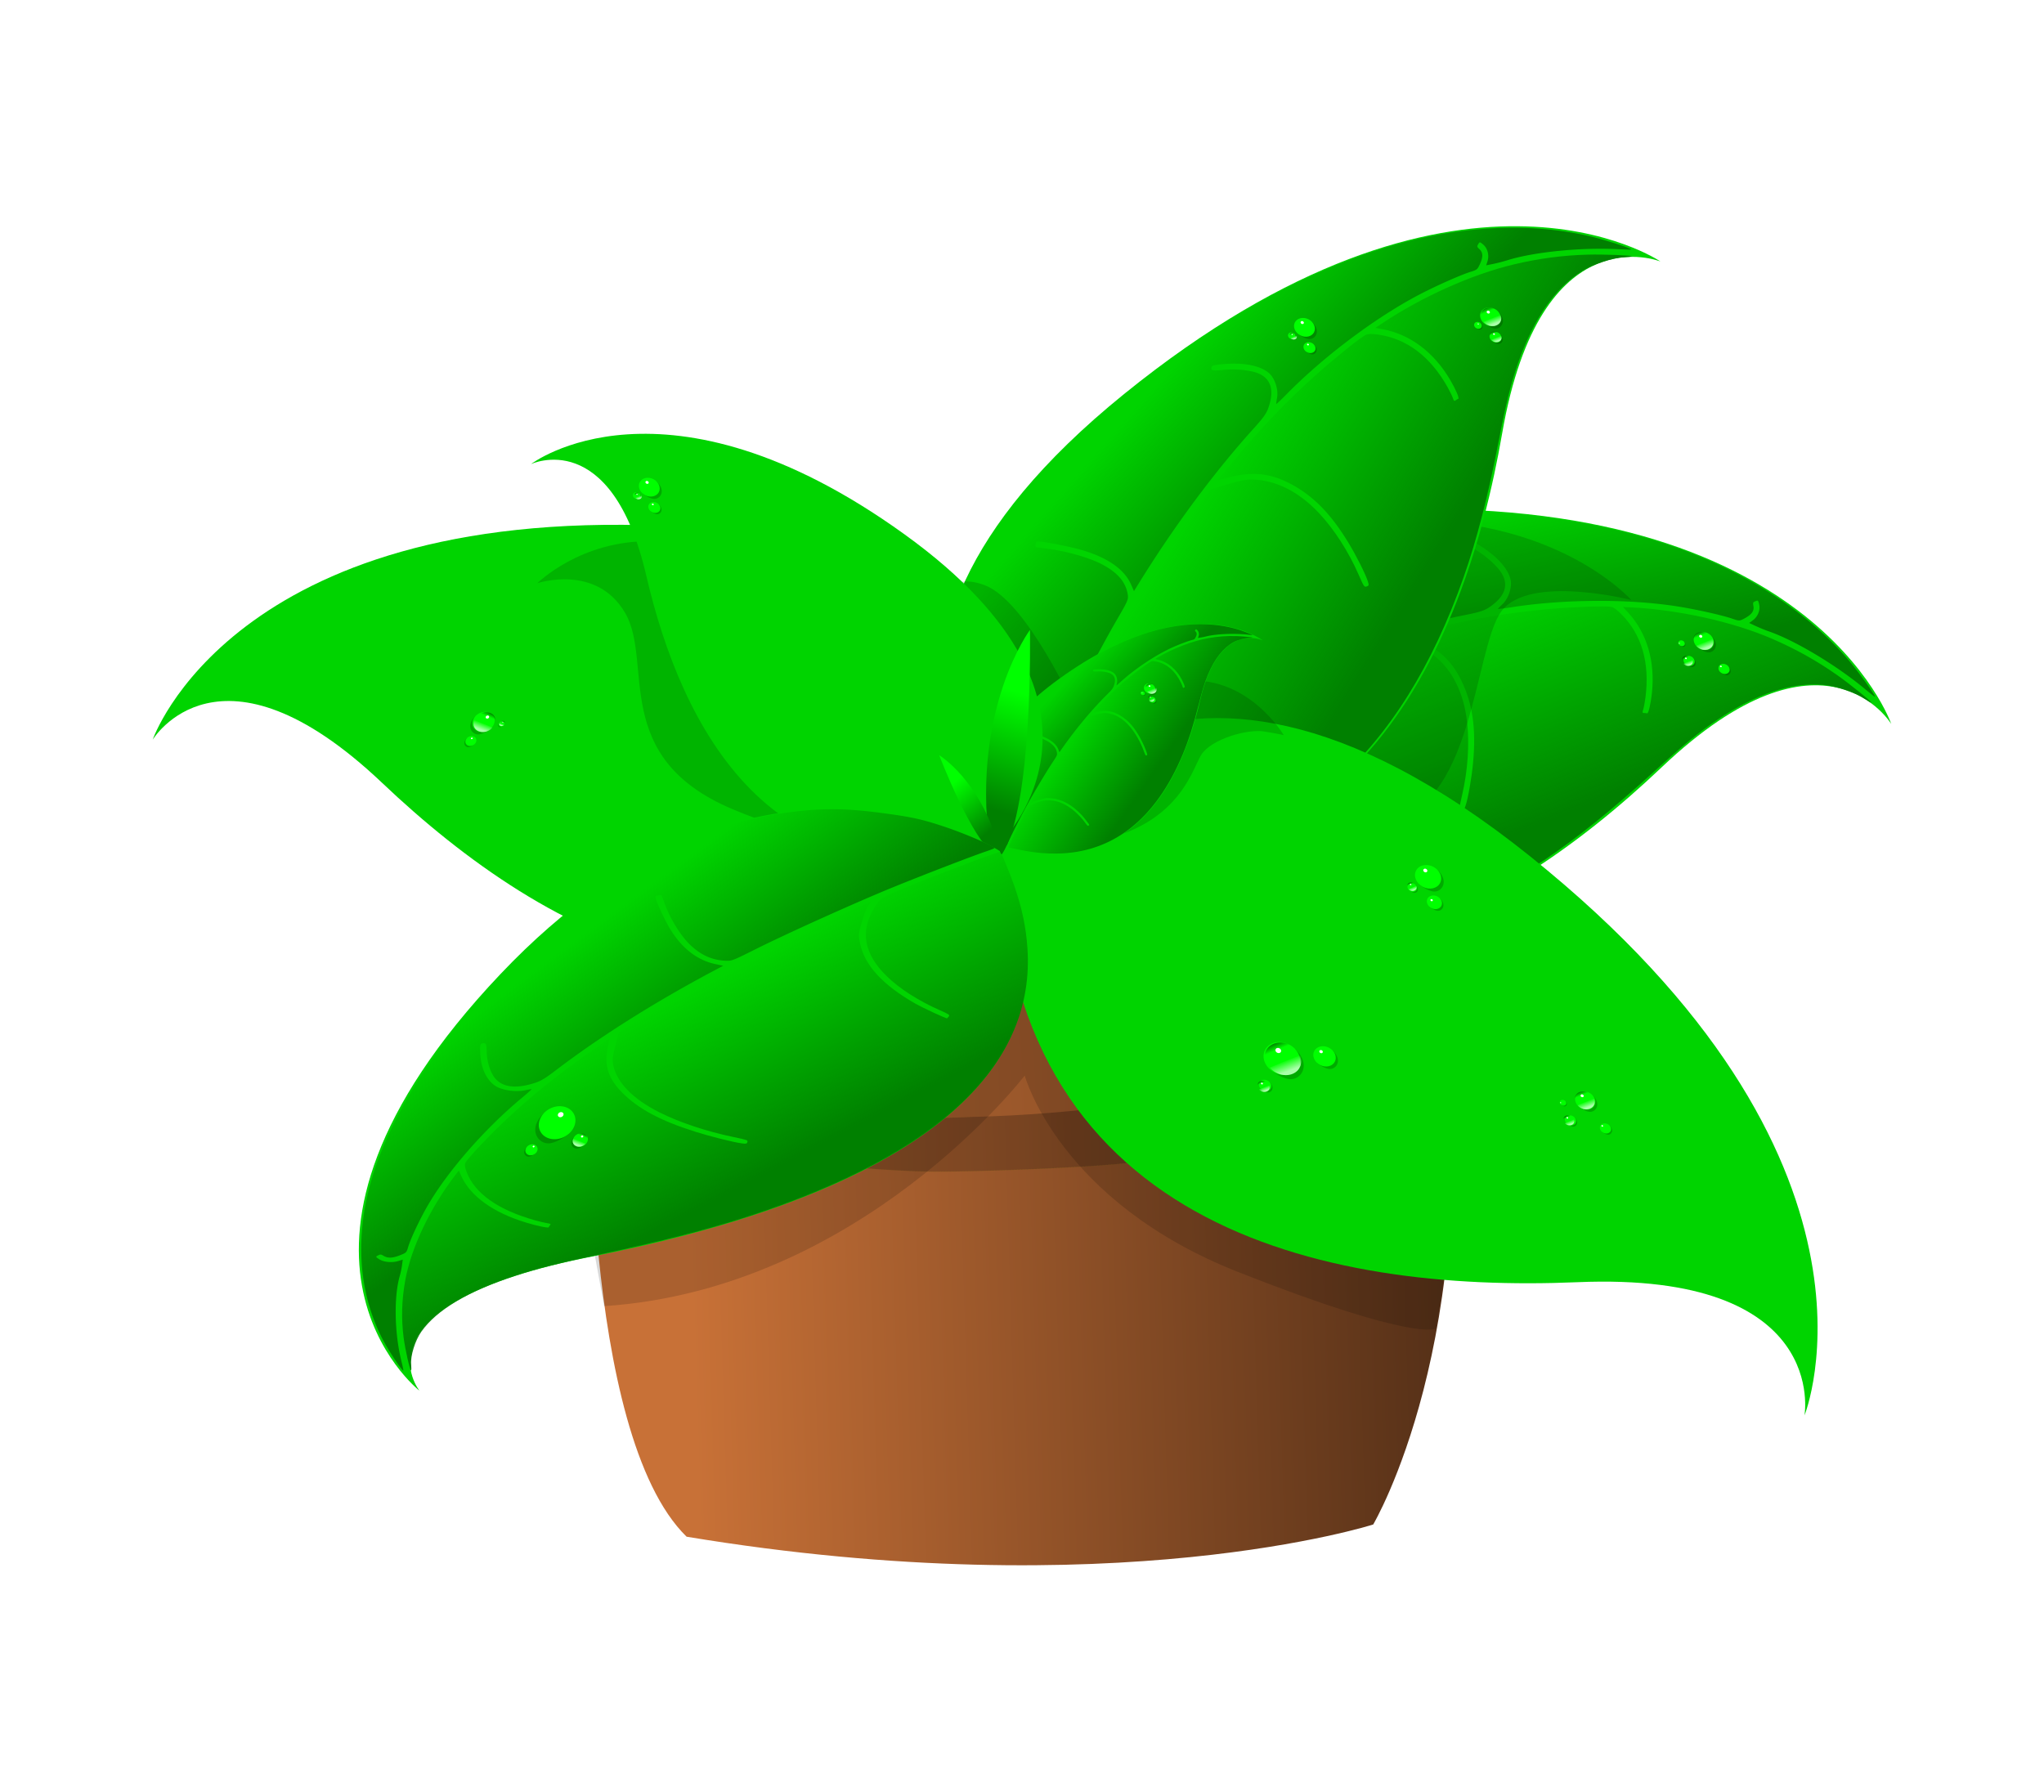 <svg xmlns="http://www.w3.org/2000/svg" xmlns:xlink="http://www.w3.org/1999/xlink" viewBox="0 0 390 342"><defs><linearGradient id="a" y2="595.86" xlink:href="#b" gradientUnits="userSpaceOnUse" x2="377.5" gradientTransform="translate(1 -2.5)" y1="594.86" x1="227"/><linearGradient id="c"><stop offset="0" stop-color="#c87137"/><stop offset="1" stop-color="#784421"/></linearGradient><linearGradient id="g"><stop offset="0" stop-color="#0f0"/><stop offset="1" stop-color="green"/></linearGradient><linearGradient id="e"><stop offset="0" stop-color="#afa"/><stop offset="1" stop-color="#afa" stop-opacity="0"/></linearGradient><linearGradient id="f"><stop offset="0" stop-color="#002b00"/><stop offset="1" stop-color="#002b00" stop-opacity="0"/></linearGradient><linearGradient id="d"><stop offset="0" stop-color="green"/><stop offset="1" stop-color="green" stop-opacity="0"/></linearGradient><linearGradient id="q" y2="383.79" xlink:href="#g" gradientUnits="userSpaceOnUse" x2="395.18" gradientTransform="matrix(-.496 .096 .096 .496 494.6 150.87)" y1="363.99" x1="406.32"/><linearGradient id="p" y2="383.79" xlink:href="#g" gradientUnits="userSpaceOnUse" x2="395.18" gradientTransform="rotate(-10.996 320.24 690.745)" y1="363.99" x1="406.32"/><linearGradient id="n" y2="393.32" xlink:href="#f" gradientUnits="userSpaceOnUse" x2="411.38" y1="392.52" x1="410.25"/><linearGradient id="b"><stop offset="0" stop-color="#c87137"/><stop offset="1" stop-color="#502d16"/></linearGradient><linearGradient id="j" y2="525.92" xlink:href="#c" gradientUnits="userSpaceOnUse" x2="373" y1="527.69" x1="186.68"/><linearGradient id="k" y2="474.86" xlink:href="#d" gradientUnits="userSpaceOnUse" x2="384.29" gradientTransform="rotate(-134.849 405.676 401.983)" y1="441.62" x1="364.03"/><linearGradient id="l" y2="463.78" xlink:href="#d" gradientUnits="userSpaceOnUse" x2="358.73" gradientTransform="rotate(-134.849 405.676 401.983)" y1="426.23" x1="326.15"/><linearGradient id="m" y2="394.22" xlink:href="#e" gradientUnits="userSpaceOnUse" x2="412.4" gradientTransform="translate(.044 .011)" y1="395" x1="413.44"/><clipPath id="h" clipPathUnits="userSpaceOnUse"><path d="M210.5 536.36s-4.5 72.5 15 93c81 16.5 131 2.5 131 2.5s22.372-34.775 17-97.5c-147.5-.5-163 2-163 2z" fill="url(#a)"/></clipPath><clipPath id="r" clipPathUnits="userSpaceOnUse"/><filter id="i" height="2.597" width="1.237" color-interpolation-filters="sRGB" y="-.799" x="-.118"><feGaussianBlur stdDeviation="8.055"/></filter><filter id="o" height="1.751" width="1.751" color-interpolation-filters="sRGB" y="-.375" x="-.375"><feGaussianBlur stdDeviation=".097"/></filter></defs><g transform="translate(0 -710.36)"><path d="M210.5 536.36s-4.5 72.5 15 93c81 16.5 131 2.5 131 2.5s22.372-34.775 17-97.5c-147.5-.5-163 2-163 2z" fill="url(#a)" transform="rotate(-2.113 10324.865 3378.471)"/><path d="M274.61 561.47c-6.654-.306-22.844-2.173-29.659-3.42-13.141-2.405-27.424-6.52-37.035-10.67l-4.248-1.833.138-2.985c.076-1.642.208-3.055.294-3.14.086-.087 2.598.648 5.583 1.631 14.86 4.896 33.688 8.376 53.177 9.828 12.343.92 35.908.312 48.5-1.25 16.945-2.102 33.94-5.74 48.174-10.31 3.533-1.134 6.544-1.943 6.69-1.797.146.147.38 3.85.52 8.228l.254 7.962-2.651.569c-15.442 3.312-35.6 5.94-53.987 7.041-7.568.453-27.318.534-35.75.146z" clip-path="url(#h)" opacity=".444" stroke-linejoin="round" stroke-dashoffset=".819" filter="url(#i)" stroke="olive" stroke-linecap="round" stroke-dasharray=".273,.273" stroke-width=".091" transform="rotate(-2.113 10324.865 3378.471)"/><path d="M206 510.86c105.5 43 168.5-6 168.5-6s6 23.5-.5 31.5c-93.5 32.5-165.5 2-165.5 2s-8.5-10.5-2.5-27.5z" fill="url(#j)" transform="rotate(-2.113 10324.865 3378.471)"/><path d="M194.357 865.144c43.485 48.663 91.645 21.108 122.693-8.369 31.045-29.475 43.807-8.265 43.807-8.265s-15.176-44.194-97.208-40.825-69.288 57.456-69.288 57.456z" fill="#00d400"/><path d="M549 405.47c9.613 10.773 16.243 22.672 19.283 34.606.825 3.239 1.884 9.561 1.548 9.244-.073-.07-.62-1.205-1.217-2.523-3.274-7.247-8.882-15.855-13.08-20.078a35.959 35.959 0 01-2.062-2.302l-.975-1.209.903-.15c1.323-.218 2.49-1.253 2.769-2.454.214-.926.194-.977-.407-1.009-.586-.03-.648.023-.842.734-.28 1.022-1.089 1.475-2.778 1.557-1.308.063-1.387.028-2.496-1.086-1.632-1.64-6.283-5.347-9.61-7.658-8.722-6.058-21.217-12.054-32.067-15.39-1.542-.473-2.762-.903-2.71-.954.051-.052.619-.256 1.26-.453 1.786-.55 3.612-2.452 3.956-4.118.511-2.477-.553-5.953-2.973-9.71-1.005-1.56-1.221-1.795-1.583-1.714-.738.164-.671.497.457 2.26 1.329 2.076 2.18 3.935 2.705 5.903 1.018 3.819-.854 6.12-5.475 6.73-1.178.155-2.353-.02-5.215-.775-11.962-3.155-26.23-5.492-40.294-6.6l-2.655-.208 1-1.248c2.187-2.73 2.776-6.985 1.737-12.535-.54-2.883-2.423-9.244-2.87-9.693-.177-.178-1.207.185-1.144.403.015.052.463 1.337.996 2.855 1.36 3.871 2.265 8.541 2.237 11.535-.034 3.747-1.06 6.243-3.22 7.83-.861.633-1.208.657-6.096.411-7.58-.38-23.793-.376-32.009.01-7.038.33-17.384 1.064-20.449 1.452-.861.11-1.617.154-1.68.1-.35-.305 2.215-6.223 4.277-9.87 2.539-4.49 3.81-6.122 8.034-10.325 5.016-4.989 8.598-7.45 14.473-9.944 18.898-8.023 44.04-4.813 75.502 9.639 22.201 10.198 40.384 22.856 52.77 36.737z" fill="url(#k)" transform="rotate(-25.989 1395.246 941.01) scale(.887)"/><path d="M555.37 428.35c3.658 4.252 6.625 8.51 9.263 13.297 1.56 2.831 4.214 8.491 3.982 8.49-.085 0-.528-.648-.985-1.44-1.18-2.046-4.401-5.19-6.74-6.58-5.896-3.502-13.785-4.564-23.7-3.19-4.681.648-9.073 1.69-17.119 4.063-11.423 3.367-20.882 5.535-29.36 6.728-40.206 5.66-69.507-5.702-86.293-33.461-3.1-5.127-5.458-10.023-7.711-16.017-1.036-2.755-3.106-8.963-3.157-9.467-.032-.325 12.547-1.361 20.916-1.723 5.41-.234 5.392-.238 8.217 1.691 5.735 3.915 8.573 9.673 8.457 17.158-.066 4.322-1.176 9.224-3.11 13.737-.78 1.82-.828 2.098-.404 2.324.264.141.518.26.563.264.184.017 2.205-5.034 2.7-6.745 2.277-7.894 2.055-14.487-.677-20.113-1.049-2.16-1.245-2.42-3.686-4.882-1.509-1.522-2.959-2.805-3.495-3.093-.505-.27-.917-.536-.917-.59 0-.233 13.919-.262 20.194-.042 14.293.5 25.15 1.498 36.726 3.376l3.434.557 2.597 2.705c2.107 2.194 2.743 2.997 3.368 4.253 2.26 4.537 2.319 10.143.171 16.183-1.584 4.458-4.445 9.427-7.815 13.576-1.778 2.188-1.846 2.315-1.459 2.705.352.353.497.318 1.075-.263 1.215-1.22 3.877-4.898 5.565-7.688 3.804-6.289 5.445-11.4 5.446-16.962.001-4.693-1.38-8.257-4.626-11.93l-1.906-2.156 4.444.964c9.478 2.056 17.503 4.409 25.622 7.512 5.116 1.957 11.319 4.708 12.382 5.494.429.317.821 1.052 1.292 2.419 2.01 5.847.915 12.1-3.22 18.37-.571.866-1.284 1.819-1.583 2.117-.423.42-.458.58-.155.717.215.096.474.258.575.36.213.214 1.544-1.403 2.821-3.43 3.666-5.817 4.732-12.14 3.01-17.848l-.477-1.576 1.327.73c9.1 5.004 18.424 12.406 24.448 19.407z" fill="url(#l)" transform="rotate(-25.989 1395.246 941.01) scale(.887)"/><path d="M260.69 810c34.648-3.182 50.558 14.849 50.558 14.849s-19.445-4.95-24.749 2.121c-5.303 7.071-5.303 38.891-22.627 39.952-17.324 1.061-28.284-4.596-28.284-4.596z" opacity=".15"/><path d="M195.633 868.144c-43.485 48.663-91.645 21.108-122.693-8.369-31.045-29.475-43.807-8.265-43.807-8.265s15.176-44.194 97.208-40.825 69.288 57.456 69.288 57.456z" fill="#00d400"/><path d="M549 405.47c9.613 10.773 16.243 22.672 19.283 34.606.825 3.239 1.884 9.561 1.548 9.244-.073-.07-.62-1.205-1.217-2.523-3.274-7.247-8.882-15.855-13.08-20.078a35.959 35.959 0 01-2.062-2.302l-.975-1.209.903-.15c1.323-.218 2.49-1.253 2.769-2.454.214-.926.194-.977-.407-1.009-.586-.03-.648.023-.842.734-.28 1.022-1.089 1.475-2.778 1.557-1.308.063-1.387.028-2.496-1.086-1.632-1.64-6.283-5.347-9.61-7.658-8.722-6.058-21.217-12.054-32.067-15.39-1.542-.473-2.762-.903-2.71-.954.051-.052.619-.256 1.26-.453 1.786-.55 3.612-2.452 3.956-4.118.511-2.477-.553-5.953-2.973-9.71-1.005-1.56-1.221-1.795-1.583-1.714-.738.164-.671.497.457 2.26 1.329 2.076 2.18 3.935 2.705 5.903 1.018 3.819-.854 6.12-5.475 6.73-1.178.155-2.353-.02-5.215-.775-11.962-3.155-26.23-5.492-40.294-6.6l-2.655-.208 1-1.248c2.187-2.73 2.776-6.985 1.737-12.535-.54-2.883-2.423-9.244-2.87-9.693-.177-.178-1.207.185-1.144.403.015.052.463 1.337.996 2.855 1.36 3.871 2.265 8.541 2.237 11.535-.034 3.747-1.06 6.243-3.22 7.83-.861.633-1.208.657-6.096.411-7.58-.38-23.793-.376-32.009.01-7.038.33-17.384 1.064-20.449 1.452-.861.11-1.617.154-1.68.1-.35-.305 2.215-6.223 4.277-9.87 2.539-4.49 3.81-6.122 8.034-10.325 5.016-4.989 8.598-7.45 14.473-9.944 18.898-8.023 44.04-4.813 75.502 9.639 22.201 10.198 40.384 22.856 52.77 36.737z" fill="url(#k)" transform="matrix(-.798 -.389 -.389 .798 661.25 709.56)"/><path d="M555.37 428.35c3.658 4.252 6.625 8.51 9.263 13.297 1.56 2.831 4.214 8.491 3.982 8.49-.085 0-.528-.648-.985-1.44-1.18-2.046-4.401-5.19-6.74-6.58-5.896-3.502-13.785-4.564-23.7-3.19-4.681.648-9.073 1.69-17.119 4.063-11.423 3.367-20.882 5.535-29.36 6.728-40.206 5.66-69.507-5.702-86.293-33.461-3.1-5.127-5.458-10.023-7.711-16.017-1.036-2.755-3.106-8.963-3.157-9.467-.032-.325 12.547-1.361 20.916-1.723 5.41-.234 5.392-.238 8.217 1.691 5.735 3.915 8.573 9.673 8.457 17.158-.066 4.322-1.176 9.224-3.11 13.737-.78 1.82-.828 2.098-.404 2.324.264.141.518.26.563.264.184.017 2.205-5.034 2.7-6.745 2.277-7.894 2.055-14.487-.677-20.113-1.049-2.16-1.245-2.42-3.686-4.882-1.509-1.522-2.959-2.805-3.495-3.093-.505-.27-.917-.536-.917-.59 0-.233 13.919-.262 20.194-.042 14.293.5 25.15 1.498 36.726 3.376l3.434.557 2.597 2.705c2.107 2.194 2.743 2.997 3.368 4.253 2.26 4.537 2.319 10.143.171 16.183-1.584 4.458-4.445 9.427-7.815 13.576-1.778 2.188-1.846 2.315-1.459 2.705.352.353.497.318 1.075-.263 1.215-1.22 3.877-4.898 5.565-7.688 3.804-6.289 5.445-11.4 5.446-16.962.001-4.693-1.38-8.257-4.626-11.93l-1.906-2.156 4.444.964c9.478 2.056 17.503 4.409 25.622 7.512 5.116 1.957 11.319 4.708 12.382 5.494.429.317.821 1.052 1.292 2.419 2.01 5.847.915 12.1-3.22 18.37-.571.866-1.284 1.819-1.583 2.117-.423.42-.458.58-.155.717.215.096.474.258.575.36.213.214 1.544-1.403 2.821-3.43 3.666-5.817 4.732-12.14 3.01-17.848l-.477-1.576 1.327.73c9.1 5.004 18.424 12.406 24.448 19.407z" fill="url(#l)" transform="matrix(-.798 -.389 -.389 .798 661.25 709.56)"/><path d="M124.27 813.64c-13.5-.236-21.75 8.011-21.75 8.011s11.25-3.77 16.75 5.656-3 27.568 20.5 37.464c23.5 9.897 37.25 6.127 37.25 6.127z" opacity=".15"/><path d="M193.19 873.016c63.938 13.075 86.12-37.784 93.428-79.968 7.306-42.18 30.207-32.785 30.207-32.785s-38.56-26.392-102.355 25.29-21.278 87.459-21.278 87.459z" fill="#00d400"/><path d="M549 405.47c9.613 10.773 16.243 22.672 19.283 34.606.825 3.239 1.884 9.561 1.548 9.244-.073-.07-.62-1.205-1.217-2.523-3.274-7.247-8.882-15.855-13.08-20.078a35.959 35.959 0 01-2.062-2.302l-.975-1.209.903-.15c1.323-.218 2.49-1.253 2.769-2.454.214-.926.194-.977-.407-1.009-.586-.03-.648.023-.842.734-.28 1.022-1.089 1.475-2.778 1.557-1.308.063-1.387.028-2.496-1.086-1.632-1.64-6.283-5.347-9.61-7.658-8.722-6.058-21.217-12.054-32.067-15.39-1.542-.473-2.762-.903-2.71-.954.051-.052.619-.256 1.26-.453 1.786-.55 3.612-2.452 3.956-4.118.511-2.477-.553-5.953-2.973-9.71-1.005-1.56-1.221-1.795-1.583-1.714-.738.164-.671.497.457 2.26 1.329 2.076 2.18 3.935 2.705 5.903 1.018 3.819-.854 6.12-5.475 6.73-1.178.155-2.353-.02-5.215-.775-11.962-3.155-26.23-5.492-40.294-6.6l-2.655-.208 1-1.248c2.187-2.73 2.776-6.985 1.737-12.535-.54-2.883-2.423-9.244-2.87-9.693-.177-.178-1.207.185-1.144.403.015.052.463 1.337.996 2.855 1.36 3.871 2.265 8.541 2.237 11.535-.034 3.747-1.06 6.243-3.22 7.83-.861.633-1.208.657-6.096.411-7.58-.38-23.793-.376-32.009.01-7.038.33-17.384 1.064-20.449 1.452-.861.11-1.617.154-1.68.1-.35-.305 2.215-6.223 4.277-9.87 2.539-4.49 3.81-6.122 8.034-10.325 5.016-4.989 8.598-7.45 14.473-9.944 18.898-8.023 44.04-4.813 75.502 9.639 22.201 10.198 40.384 22.856 52.77 36.737z" fill="url(#k)" transform="rotate(-62.649 703.617 737.842) scale(.887)"/><path d="M555.37 428.35c3.658 4.252 6.625 8.51 9.263 13.297 1.56 2.831 4.214 8.491 3.982 8.49-.085 0-.528-.648-.985-1.44-1.18-2.046-4.401-5.19-6.74-6.58-5.896-3.502-13.785-4.564-23.7-3.19-4.681.648-9.073 1.69-17.119 4.063-11.423 3.367-20.882 5.535-29.36 6.728-40.206 5.66-69.507-5.702-86.293-33.461-3.1-5.127-5.458-10.023-7.711-16.017-1.036-2.755-3.106-8.963-3.157-9.467-.032-.325 12.547-1.361 20.916-1.723 5.41-.234 5.392-.238 8.217 1.691 5.735 3.915 8.573 9.673 8.457 17.158-.066 4.322-1.176 9.224-3.11 13.737-.78 1.82-.828 2.098-.404 2.324.264.141.518.26.563.264.184.017 2.205-5.034 2.7-6.745 2.277-7.894 2.055-14.487-.677-20.113-1.049-2.16-1.245-2.42-3.686-4.882-1.509-1.522-2.959-2.805-3.495-3.093-.505-.27-.917-.536-.917-.59 0-.233 13.919-.262 20.194-.042 14.293.5 25.15 1.498 36.726 3.376l3.434.557 2.597 2.705c2.107 2.194 2.743 2.997 3.368 4.253 2.26 4.537 2.319 10.143.171 16.183-1.584 4.458-4.445 9.427-7.815 13.576-1.778 2.188-1.846 2.315-1.459 2.705.352.353.497.318 1.075-.263 1.215-1.22 3.877-4.898 5.565-7.688 3.804-6.289 5.445-11.4 5.446-16.962.001-4.693-1.38-8.257-4.626-11.93l-1.906-2.156 4.444.964c9.478 2.056 17.503 4.409 25.622 7.512 5.116 1.957 11.319 4.708 12.382 5.494.429.317.821 1.052 1.292 2.419 2.01 5.847.915 12.1-3.22 18.37-.571.866-1.284 1.819-1.583 2.117-.423.42-.458.58-.155.717.215.096.474.258.575.36.213.214 1.544-1.403 2.821-3.43 3.666-5.817 4.732-12.14 3.01-17.848l-.477-1.576 1.327.73c9.1 5.004 18.424 12.406 24.448 19.407z" fill="url(#l)" transform="rotate(-62.649 703.617 737.842) scale(.887)"/><path d="M115.27 959.6c49-3.25 80.25-44 80.25-44s6.5 24 40.75 37.5 37.75 10.75 37.75 10.75l1.5-9.75-79.75-53.5-82.516 47.987z" opacity=".15"/><path d="M190.58 871.26c.886 73.536 62.194 85.806 110.395 83.77 48.195-2.039 43.323 25.427 43.323 25.427s19.846-48.773-52.316-106.67-101.397-2.525-101.397-2.525z" fill="#00d400"/><path d="M549 405.47c9.613 10.773 16.243 22.672 19.283 34.606.825 3.239 1.884 9.561 1.548 9.244-.073-.07-.62-1.205-1.217-2.523-3.274-7.247-8.882-15.855-13.08-20.078a35.959 35.959 0 01-2.062-2.302l-.975-1.209.903-.15c1.323-.218 2.49-1.253 2.769-2.454.214-.926.194-.977-.407-1.009-.586-.03-.648.023-.842.734-.28 1.022-1.089 1.475-2.778 1.557-1.308.063-1.387.028-2.496-1.086-1.632-1.64-6.283-5.347-9.61-7.658-8.722-6.058-21.217-12.054-32.067-15.39-1.542-.473-2.762-.903-2.71-.954.051-.052.619-.256 1.26-.453 1.786-.55 3.612-2.452 3.956-4.118.511-2.477-.553-5.953-2.973-9.71-1.005-1.56-1.221-1.795-1.583-1.714-.738.164-.671.497.457 2.26 1.329 2.076 2.18 3.935 2.705 5.903 1.018 3.819-.854 6.12-5.475 6.73-1.178.155-2.353-.02-5.215-.775-11.962-3.155-26.23-5.492-40.294-6.6l-2.655-.208 1-1.248c2.187-2.73 2.776-6.985 1.737-12.535-.54-2.883-2.423-9.244-2.87-9.693-.177-.178-1.207.185-1.144.403.015.052.463 1.337.996 2.855 1.36 3.871 2.265 8.541 2.237 11.535-.034 3.747-1.06 6.243-3.22 7.83-.861.633-1.208.657-6.096.411-7.58-.38-23.793-.376-32.009.01-7.038.33-17.384 1.064-20.449 1.452-.861.11-1.617.154-1.68.1-.35-.305 2.215-6.223 4.277-9.87 2.539-4.49 3.81-6.122 8.034-10.325 5.016-4.989 8.598-7.45 14.473-9.944 18.898-8.023 44.04-4.813 75.502 9.639 22.201 10.198 40.384 22.856 52.77 36.737z" fill="url(#k)" transform="rotate(15.104 -1521.035 -133.713)"/><path d="M555.37 428.35c3.658 4.252 6.625 8.51 9.263 13.297 1.56 2.831 4.214 8.491 3.982 8.49-.085 0-.528-.648-.985-1.44-1.18-2.046-4.401-5.19-6.74-6.58-5.896-3.502-13.785-4.564-23.7-3.19-4.681.648-9.073 1.69-17.119 4.063-11.423 3.367-20.882 5.535-29.36 6.728-40.206 5.66-69.507-5.702-86.293-33.461-3.1-5.127-5.458-10.023-7.711-16.017-1.036-2.755-3.106-8.963-3.157-9.467-.032-.325 12.547-1.361 20.916-1.723 5.41-.234 5.392-.238 8.217 1.691 5.735 3.915 8.573 9.673 8.457 17.158-.066 4.322-1.176 9.224-3.11 13.737-.78 1.82-.828 2.098-.404 2.324.264.141.518.26.563.264.184.017 2.205-5.034 2.7-6.745 2.277-7.894 2.055-14.487-.677-20.113-1.049-2.16-1.245-2.42-3.686-4.882-1.509-1.522-2.959-2.805-3.495-3.093-.505-.27-.917-.536-.917-.59 0-.233 13.919-.262 20.194-.042 14.293.5 25.15 1.498 36.726 3.376l3.434.557 2.597 2.705c2.107 2.194 2.743 2.997 3.368 4.253 2.26 4.537 2.319 10.143.171 16.183-1.584 4.458-4.445 9.427-7.815 13.576-1.778 2.188-1.846 2.315-1.459 2.705.352.353.497.318 1.075-.263 1.215-1.22 3.877-4.898 5.565-7.688 3.804-6.289 5.445-11.4 5.446-16.962.001-4.693-1.38-8.257-4.626-11.93l-1.906-2.156 4.444.964c9.478 2.056 17.503 4.409 25.622 7.512 5.116 1.957 11.319 4.708 12.382 5.494.429.317.821 1.052 1.292 2.419 2.01 5.847.915 12.1-3.22 18.37-.571.866-1.284 1.819-1.583 2.117-.423.42-.458.58-.155.717.215.096.474.258.575.36.213.214 1.544-1.403 2.821-3.43 3.666-5.817 4.732-12.14 3.01-17.848l-.477-1.576 1.327.73c9.1 5.004 18.424 12.406 24.448 19.407z" fill="url(#l)" transform="rotate(15.104 -1521.035 -133.713)"/><path d="M201.82 871.69c22.627-.884 25.456-14.319 27.4-17.324 1.944-3.005 8.839-4.95 12.021-4.42 3.182.53 3.712.708 3.712.708s-7.07-12.021-19.799-10.253c-12.728 1.768-19.799 5.657-19.799 5.657s-9.369-21.036-17.5-24.042c-8.132-3.006-8.132 4.596-8.132 4.596z" opacity=".15"/><path d="M192.36 872.07c23.61 6.235 32.97-12.295 36.591-27.9 3.62-15.603 11.977-11.609 11.977-11.609s-13.848-10.674-38.77 7.285-9.797 32.223-9.797 32.223z" fill="#00d400"/><path d="M549 405.47c9.613 10.773 16.243 22.672 19.283 34.606.825 3.239 1.884 9.561 1.548 9.244-.073-.07-.62-1.205-1.217-2.523-3.274-7.247-8.882-15.855-13.08-20.078a35.959 35.959 0 01-2.062-2.302l-.975-1.209.903-.15c1.323-.218 2.49-1.253 2.769-2.454.214-.926.194-.977-.407-1.009-.586-.03-.648.023-.842.734-.28 1.022-1.089 1.475-2.778 1.557-1.308.063-1.387.028-2.496-1.086-1.632-1.64-6.283-5.347-9.61-7.658-8.722-6.058-21.217-12.054-32.067-15.39-1.542-.473-2.762-.903-2.71-.954.051-.052.619-.256 1.26-.453 1.786-.55 3.612-2.452 3.956-4.118.511-2.477-.553-5.953-2.973-9.71-1.005-1.56-1.221-1.795-1.583-1.714-.738.164-.671.497.457 2.26 1.329 2.076 2.18 3.935 2.705 5.903 1.018 3.819-.854 6.12-5.475 6.73-1.178.155-2.353-.02-5.215-.775-11.962-3.155-26.23-5.492-40.294-6.6l-2.655-.208 1-1.248c2.187-2.73 2.776-6.985 1.737-12.535-.54-2.883-2.423-9.244-2.87-9.693-.177-.178-1.207.185-1.144.403.015.052.463 1.337.996 2.855 1.36 3.871 2.265 8.541 2.237 11.535-.034 3.747-1.06 6.243-3.22 7.83-.861.633-1.208.657-6.096.411-7.58-.38-23.793-.376-32.009.01-7.038.33-17.384 1.064-20.449 1.452-.861.11-1.617.154-1.68.1-.35-.305 2.215-6.223 4.277-9.87 2.539-4.49 3.81-6.122 8.034-10.325 5.016-4.989 8.598-7.45 14.473-9.944 18.898-8.023 44.04-4.813 75.502 9.639 22.201 10.198 40.384 22.856 52.77 36.737z" fill="url(#k)" transform="rotate(-59.412 812.088 446.743) scale(.332)"/><path d="M555.37 428.35c3.658 4.252 6.625 8.51 9.263 13.297 1.56 2.831 4.214 8.491 3.982 8.49-.085 0-.528-.648-.985-1.44-1.18-2.046-4.401-5.19-6.74-6.58-5.896-3.502-13.785-4.564-23.7-3.19-4.681.648-9.073 1.69-17.119 4.063-11.423 3.367-20.882 5.535-29.36 6.728-40.206 5.66-69.507-5.702-86.293-33.461-3.1-5.127-5.458-10.023-7.711-16.017-1.036-2.755-3.106-8.963-3.157-9.467-.032-.325 12.547-1.361 20.916-1.723 5.41-.234 5.392-.238 8.217 1.691 5.735 3.915 8.573 9.673 8.457 17.158-.066 4.322-1.176 9.224-3.11 13.737-.78 1.82-.828 2.098-.404 2.324.264.141.518.26.563.264.184.017 2.205-5.034 2.7-6.745 2.277-7.894 2.055-14.487-.677-20.113-1.049-2.16-1.245-2.42-3.686-4.882-1.509-1.522-2.959-2.805-3.495-3.093-.505-.27-.917-.536-.917-.59 0-.233 13.919-.262 20.194-.042 14.293.5 25.15 1.498 36.726 3.376l3.434.557 2.597 2.705c2.107 2.194 2.743 2.997 3.368 4.253 2.26 4.537 2.319 10.143.171 16.183-1.584 4.458-4.445 9.427-7.815 13.576-1.778 2.188-1.846 2.315-1.459 2.705.352.353.497.318 1.075-.263 1.215-1.22 3.877-4.898 5.565-7.688 3.804-6.289 5.445-11.4 5.446-16.962.001-4.693-1.38-8.257-4.626-11.93l-1.906-2.156 4.444.964c9.478 2.056 17.503 4.409 25.622 7.512 5.116 1.957 11.319 4.708 12.382 5.494.429.317.821 1.052 1.292 2.419 2.01 5.847.915 12.1-3.22 18.37-.571.866-1.284 1.819-1.583 2.117-.423.42-.458.58-.155.717.215.096.474.258.575.36.213.214 1.544-1.403 2.821-3.43 3.666-5.817 4.732-12.14 3.01-17.848l-.477-1.576 1.327.73c9.1 5.004 18.424 12.406 24.448 19.407z" fill="url(#l)" transform="rotate(-59.412 812.088 446.743) scale(.332)"/><path d="M303.852 919.353c1.78 1.627.634 3.347-.656 3.16-.96-.141-1.97-1.003-1.97-1.003z" opacity=".197"/><path d="M304.232 921.26c-.42.819-1.555 1.075-2.533.572s-1.431-1.574-1.01-2.393 1.554-1.075 2.533-.572c.978.503 1.43 1.574 1.01 2.393z" fill="#0f0"/><path d="M412.03 395.98a1.864 1.864 0 01-.355-.094c-.123-.045-.186-.074-.186-.087 0-.026.575-.856 1.073-1.55a187.24 187.24 0 011.133-1.55.366.366 0 01.077.072c.253.276.426.642.486 1.027.017.115.017.432 0 .547a1.95 1.95 0 01-1.437 1.6c-.24.06-.564.075-.791.035z" fill="url(#m)" transform="matrix(.889 .457 -.382 .744 86.375 438.737)"/><path d="M412.31 392.09c-1.1 0-2 .9-2 2a2 2 0 001.094 1.781c-.306-.35-.5-.81-.5-1.312 0-1.1.9-2 2-2 .324 0 .636.081.906.218a1.991 1.991 0 00-1.5-.687z" fill="url(#n)" transform="matrix(.889 .457 -.382 .744 86.375 438.737)"/><path d="M411.76 393.38a.31.31 0 11-.619 0 .31.31 0 01.619 0z" filter="url(#o)" fill="#fff" transform="matrix(.889 .457 -.382 .744 86.375 438.737)"/><g><path d="M307.097 925.135c.986.901.351 1.853-.363 1.75-.532-.079-1.091-.556-1.091-.556z" opacity=".197"/><path d="M307.308 926.19c-.233.454-.861.596-1.403.317s-.792-.871-.56-1.324.861-.595 1.403-.317c.542.278.793.872.56 1.325z" fill="#0f0"/><path d="M412.03 395.98a1.864 1.864 0 01-.355-.094c-.123-.045-.186-.074-.186-.087 0-.026.575-.856 1.073-1.55a187.24 187.24 0 011.133-1.55.366.366 0 01.077.072c.253.276.426.642.486 1.027.017.115.017.432 0 .547a1.95 1.95 0 01-1.437 1.6c-.24.06-.564.075-.791.035z" fill="url(#m)" transform="matrix(.492 .253 -.212 .412 186.685 659.03)"/><path d="M412.31 392.09c-1.1 0-2 .9-2 2a2 2 0 001.094 1.781c-.306-.35-.5-.81-.5-1.312 0-1.1.9-2 2-2 .324 0 .636.081.906.218a1.991 1.991 0 00-1.5-.687z" fill="url(#n)" transform="matrix(.492 .253 -.212 .412 186.685 659.03)"/><path d="M411.76 393.38a.31.31 0 11-.619 0 .31.31 0 01.619 0z" filter="url(#o)" fill="#fff" transform="matrix(.492 .253 -.212 .412 186.685 659.03)"/></g><g><path d="M300.427 923.595c.986.901.351 1.853-.363 1.75-.532-.079-1.091-.556-1.091-.556z" opacity=".197"/><path d="M300.638 924.65c-.233.454-.861.596-1.403.317s-.792-.871-.56-1.324.861-.595 1.403-.317c.542.278.793.872.56 1.325z" fill="#0f0"/><path d="M412.03 395.98a1.864 1.864 0 01-.355-.094c-.123-.045-.186-.074-.186-.087 0-.026.575-.856 1.073-1.55a187.24 187.24 0 011.133-1.55.366.366 0 01.077.072c.253.276.426.642.486 1.027.017.115.017.432 0 .547a1.95 1.95 0 01-1.437 1.6c-.24.06-.564.075-.791.035z" fill="url(#m)" transform="matrix(.492 .253 -.212 .412 180.015 657.49)"/><path d="M412.31 392.09c-1.1 0-2 .9-2 2a2 2 0 001.094 1.781c-.306-.35-.5-.81-.5-1.312 0-1.1.9-2 2-2 .324 0 .636.081.906.218a1.991 1.991 0 00-1.5-.687z" fill="url(#n)" transform="matrix(.492 .253 -.212 .412 180.015 657.49)"/><path d="M411.76 393.38a.31.31 0 11-.619 0 .31.31 0 01.619 0z" filter="url(#o)" fill="#fff" transform="matrix(.492 .253 -.212 .412 180.015 657.49)"/></g><g><path d="M298.673 920.465c.571.523.203 1.074-.21 1.014-.309-.045-.632-.322-.632-.322z" opacity=".197"/><path d="M298.795 921.077c-.135.263-.499.345-.813.184s-.459-.505-.324-.768.499-.345.813-.183c.314.16.46.505.324.767z" fill="#0f0"/><path d="M412.03 395.98a1.864 1.864 0 01-.355-.094c-.123-.045-.186-.074-.186-.087 0-.026.575-.856 1.073-1.55a187.24 187.24 0 011.133-1.55.366.366 0 01.077.072c.253.276.426.642.486 1.027.017.115.017.432 0 .547a1.95 1.95 0 01-1.437 1.6c-.24.06-.564.075-.791.035z" fill="url(#m)" transform="matrix(.285 .147 -.123 .239 228.905 766.28)"/><path d="M412.31 392.09c-1.1 0-2 .9-2 2a2 2 0 001.094 1.781c-.306-.35-.5-.81-.5-1.312 0-1.1.9-2 2-2 .324 0 .636.081.906.218a1.991 1.991 0 00-1.5-.687z" fill="url(#n)" transform="matrix(.285 .147 -.123 .239 228.905 766.28)"/><path d="M411.76 393.38a.31.31 0 11-.619 0 .31.31 0 01.619 0z" filter="url(#o)" fill="#fff" transform="matrix(.285 .147 -.123 .239 228.905 766.28)"/></g><g><path d="M247.1 910.548c3.224 2.947 1.148 6.06-1.187 5.72-1.74-.253-3.569-1.815-3.569-1.815z" opacity=".197"/><path d="M247.789 914.001c-.762 1.482-2.816 1.946-4.588 1.035s-2.591-2.85-1.83-4.332 2.816-1.946 4.588-1.036c1.772.91 2.592 2.85 1.83 4.333z" fill="#0f0"/><path d="M412.03 395.98a1.864 1.864 0 01-.355-.094c-.123-.045-.186-.074-.186-.087 0-.026.575-.856 1.073-1.55a187.24 187.24 0 011.133-1.55.366.366 0 01.077.072c.253.276.426.642.486 1.027.017.115.017.432 0 .547a1.95 1.95 0 01-1.437 1.6c-.24.06-.564.075-.791.035z" fill="url(#m)" transform="matrix(1.611 .828 -.692 1.347 -146.716 40.23)"/><path d="M412.31 392.09c-1.1 0-2 .9-2 2a2 2 0 001.094 1.781c-.306-.35-.5-.81-.5-1.312 0-1.1.9-2 2-2 .324 0 .636.081.906.218a1.991 1.991 0 00-1.5-.687z" fill="url(#n)" transform="matrix(1.611 .828 -.692 1.347 -146.716 40.23)"/><path d="M411.76 393.38a.31.31 0 11-.619 0 .31.31 0 01.619 0z" filter="url(#o)" fill="#fff" transform="matrix(1.611 .828 -.692 1.347 -146.716 40.23)"/><g><path d="M254.268 910.828c1.977 1.808.704 3.718-.728 3.509-1.067-.156-2.189-1.113-2.189-1.113z" opacity=".197"/><path d="M254.69 912.946c-.466.91-1.726 1.194-2.813.635s-1.59-1.748-1.122-2.657 1.727-1.193 2.814-.635c1.086.559 1.589 1.748 1.122 2.657z" fill="#0f0"/><path d="M412.03 395.98a1.864 1.864 0 01-.355-.094c-.123-.045-.186-.074-.186-.087 0-.026.575-.856 1.073-1.55a187.24 187.24 0 011.133-1.55.366.366 0 01.077.072c.253.276.426.642.486 1.027.017.115.017.432 0 .547a1.95 1.95 0 01-1.437 1.6c-.24.06-.564.075-.791.035z" fill="url(#m)" transform="matrix(.988 .508 -.425 .826 12.745 377.07)"/><path d="M412.31 392.09c-1.1 0-2 .9-2 2a2 2 0 001.094 1.781c-.306-.35-.5-.81-.5-1.312 0-1.1.9-2 2-2 .324 0 .636.081.906.218a1.991 1.991 0 00-1.5-.687z" fill="url(#n)" transform="matrix(.988 .508 -.425 .826 12.745 377.07)"/><path d="M411.76 393.38a.31.31 0 11-.619 0 .31.31 0 01.619 0z" filter="url(#o)" fill="#fff" transform="matrix(.988 .508 -.425 .826 12.745 377.07)"/></g><g><path d="M242.24 916.862c1.097 1.003.39 2.064-.404 1.948-.593-.087-1.216-.618-1.216-.618z" opacity=".197"/><path d="M242.474 918.038c-.259.504-.958.662-1.562.352s-.882-.97-.623-1.475.959-.663 1.562-.353c.604.31.883.97.623 1.476z" fill="#0f0"/><path d="M412.03 395.98a1.864 1.864 0 01-.355-.094c-.123-.045-.186-.074-.186-.087 0-.026.575-.856 1.073-1.55a187.24 187.24 0 011.133-1.55.366.366 0 01.077.072c.253.276.426.642.486 1.027.017.115.017.432 0 .547a1.95 1.95 0 01-1.437 1.6c-.24.06-.564.075-.791.035z" fill="url(#m)" transform="matrix(.548 .282 -.236 .459 108.145 620.52)"/><path d="M412.31 392.09c-1.1 0-2 .9-2 2a2 2 0 001.094 1.781c-.306-.35-.5-.81-.5-1.312 0-1.1.9-2 2-2 .324 0 .636.081.906.218a1.991 1.991 0 00-1.5-.687z" fill="url(#n)" transform="matrix(.548 .282 -.236 .459 108.145 620.52)"/><path d="M411.76 393.38a.31.31 0 11-.619 0 .31.31 0 01.619 0z" filter="url(#o)" fill="#fff" transform="matrix(.548 .282 -.236 .459 108.145 620.52)"/></g></g><g><path d="M274.28 876.382c2.305 2.107.821 4.334-.848 4.09-1.245-.18-2.552-1.297-2.552-1.297z" opacity=".197"/><path d="M274.773 878.851c-.545 1.06-2.013 1.392-3.28.74s-1.853-2.037-1.309-3.097 2.014-1.392 3.28-.74c1.268.65 1.854 2.037 1.31 3.097z" fill="#0f0"/><path d="M412.03 395.98a1.864 1.864 0 01-.355-.094c-.123-.045-.186-.074-.186-.087 0-.026.575-.856 1.073-1.55a187.24 187.24 0 011.133-1.55.366.366 0 01.077.072c.253.276.426.642.486 1.027.017.115.017.432 0 .547a1.95 1.95 0 01-1.437 1.6c-.24.06-.564.075-.791.035z" fill="url(#m)" transform="matrix(1.152 .592 -.495 .963 -7.305 254.05)"/><path d="M412.31 392.09c-1.1 0-2 .9-2 2a2 2 0 001.094 1.781c-.306-.35-.5-.81-.5-1.312 0-1.1.9-2 2-2 .324 0 .636.081.906.218a1.991 1.991 0 00-1.5-.687z" fill="url(#n)" transform="matrix(1.152 .592 -.495 .963 -7.305 254.05)"/><path d="M411.76 393.38a.31.31 0 11-.619 0 .31.31 0 01.619 0z" filter="url(#o)" fill="#fff" transform="matrix(1.152 .592 -.495 .963 -7.305 254.05)"/><g><path d="M270.118 879.24c.84.768.3 1.578-.309 1.49-.453-.066-.93-.473-.93-.473z" opacity=".197"/><path d="M270.298 880.14c-.199.385-.734.506-1.195.27s-.675-.743-.477-1.13.734-.506 1.195-.269c.462.237.675.742.477 1.128z" fill="#0f0"/><path d="M412.03 395.98a1.864 1.864 0 01-.355-.094c-.123-.045-.186-.074-.186-.087 0-.026.575-.856 1.073-1.55a187.24 187.24 0 011.133-1.55.366.366 0 01.077.072c.253.276.426.642.486 1.027.017.115.017.432 0 .547a1.95 1.95 0 01-1.437 1.6c-.24.06-.564.075-.791.035z" fill="url(#m)" transform="matrix(.419 .215 -.18 .351 167.565 652.6)"/><path d="M412.31 392.09c-1.1 0-2 .9-2 2a2 2 0 001.094 1.781c-.306-.35-.5-.81-.5-1.312 0-1.1.9-2 2-2 .324 0 .636.081.906.218a1.991 1.991 0 00-1.5-.687z" fill="url(#n)" transform="matrix(.419 .215 -.18 .351 167.565 652.6)"/><path d="M411.76 393.38a.31.31 0 11-.619 0 .31.31 0 01.619 0z" filter="url(#o)" fill="#fff" transform="matrix(.419 .215 -.18 .351 167.565 652.6)"/></g><g><path d="M274.728 881.79c1.332 1.218.475 2.504-.49 2.364-.719-.105-1.474-.75-1.474-.75z" opacity=".197"/><path d="M275.013 883.217c-.315.612-1.163.804-1.895.428s-1.07-1.178-.756-1.79 1.163-.804 1.895-.428c.732.376 1.07 1.178.756 1.79z" fill="#0f0"/><path d="M412.03 395.98a1.864 1.864 0 01-.355-.094c-.123-.045-.186-.074-.186-.087 0-.026.575-.856 1.073-1.55a187.24 187.24 0 011.133-1.55.366.366 0 01.077.072c.253.276.426.642.486 1.027.017.115.017.432 0 .547a1.95 1.95 0 01-1.437 1.6c-.24.06-.564.075-.791.035z" fill="url(#m)" transform="matrix(.665 .342 -.286 .557 112.055 522.294)"/><path d="M412.31 392.09c-1.1 0-2 .9-2 2a2 2 0 001.094 1.781c-.306-.35-.5-.81-.5-1.312 0-1.1.9-2 2-2 .324 0 .636.081.906.218a1.991 1.991 0 00-1.5-.687z" fill="url(#n)" transform="matrix(.665 .342 -.286 .557 112.055 522.294)"/><path d="M411.76 393.38a.31.31 0 11-.619 0 .31.31 0 01.619 0z" filter="url(#o)" fill="#fff" transform="matrix(.665 .342 -.286 .557 112.055 522.294)"/></g></g><g><path d="M190.573 871.535c-43.39 11.458-60.594-22.598-67.248-51.276-6.653-28.675-22.012-21.336-22.012-21.336s25.45-19.616 71.254 13.39 18.004 59.219 18.004 59.219z" fill="#00d400"/><path d="M549 405.47c9.613 10.773 16.243 22.672 19.283 34.606.825 3.239 1.884 9.561 1.548 9.244-.073-.07-.62-1.205-1.217-2.523-3.274-7.247-8.882-15.855-13.08-20.078a35.959 35.959 0 01-2.062-2.302l-.975-1.209.903-.15c1.323-.218 2.49-1.253 2.769-2.454.214-.926.194-.977-.407-1.009-.586-.03-.648.023-.842.734-.28 1.022-1.089 1.475-2.778 1.557-1.308.063-1.387.028-2.496-1.086-1.632-1.64-6.283-5.347-9.61-7.658-8.722-6.058-21.217-12.054-32.067-15.39-1.542-.473-2.762-.903-2.71-.954.051-.052.619-.256 1.26-.453 1.786-.55 3.612-2.452 3.956-4.118.511-2.477-.553-5.953-2.973-9.71-1.005-1.56-1.221-1.795-1.583-1.714-.738.164-.671.497.457 2.26 1.329 2.076 2.18 3.935 2.705 5.903 1.018 3.819-.854 6.12-5.475 6.73-1.178.155-2.353-.02-5.215-.775-11.962-3.155-26.23-5.492-40.294-6.6l-2.655-.208 1-1.248c2.187-2.73 2.776-6.985 1.737-12.535-.54-2.883-2.423-9.244-2.87-9.693-.177-.178-1.207.185-1.144.403.015.052.463 1.337.996 2.855 1.36 3.871 2.265 8.541 2.237 11.535-.034 3.747-1.06 6.243-3.22 7.83-.861.633-1.208.657-6.096.411-7.58-.38-23.793-.376-32.009.01-7.038.33-17.384 1.064-20.449 1.452-.861.11-1.617.154-1.68.1-.35-.305 2.215-6.223 4.277-9.87 2.539-4.49 3.81-6.122 8.034-10.325 5.016-4.989 8.598-7.45 14.473-9.944 18.898-8.023 44.04-4.813 75.502 9.639 22.201 10.198 40.384 22.856 52.77 36.737z" fill="url(#k)" transform="matrix(-.311 -.525 -.525 .311 517.87 956.88)"/><path d="M555.37 428.35c3.658 4.252 6.625 8.51 9.263 13.297 1.56 2.831 4.214 8.491 3.982 8.49-.085 0-.528-.648-.985-1.44-1.18-2.046-4.401-5.19-6.74-6.58-5.896-3.502-13.785-4.564-23.7-3.19-4.681.648-9.073 1.69-17.119 4.063-11.423 3.367-20.882 5.535-29.36 6.728-40.206 5.66-69.507-5.702-86.293-33.461-3.1-5.127-5.458-10.023-7.711-16.017-1.036-2.755-3.106-8.963-3.157-9.467-.032-.325 12.547-1.361 20.916-1.723 5.41-.234 5.392-.238 8.217 1.691 5.735 3.915 8.573 9.673 8.457 17.158-.066 4.322-1.176 9.224-3.11 13.737-.78 1.82-.828 2.098-.404 2.324.264.141.518.26.563.264.184.017 2.205-5.034 2.7-6.745 2.277-7.894 2.055-14.487-.677-20.113-1.049-2.16-1.245-2.42-3.686-4.882-1.509-1.522-2.959-2.805-3.495-3.093-.505-.27-.917-.536-.917-.59 0-.233 13.919-.262 20.194-.042 14.293.5 25.15 1.498 36.726 3.376l3.434.557 2.597 2.705c2.107 2.194 2.743 2.997 3.368 4.253 2.26 4.537 2.319 10.143.171 16.183-1.584 4.458-4.445 9.427-7.815 13.576-1.778 2.188-1.846 2.315-1.459 2.705.352.353.497.318 1.075-.263 1.215-1.22 3.877-4.898 5.565-7.688 3.804-6.289 5.445-11.4 5.446-16.962.001-4.693-1.38-8.257-4.626-11.93l-1.906-2.156 4.444.964c9.478 2.056 17.503 4.409 25.622 7.512 5.116 1.957 11.319 4.708 12.382 5.494.429.317.821 1.052 1.292 2.419 2.01 5.847.915 12.1-3.22 18.37-.571.866-1.284 1.819-1.583 2.117-.423.42-.458.58-.155.717.215.096.474.258.575.36.213.214 1.544-1.403 2.821-3.43 3.666-5.817 4.732-12.14 3.01-17.848l-.477-1.576 1.327.73c9.1 5.004 18.424 12.406 24.448 19.407z" fill="url(#l)" transform="matrix(-.311 -.525 -.525 .311 517.87 956.88)"/></g><path d="M334.99 381.66c-3.222-25.846 7.78-40.59 7.78-40.59s.646 33.91-5.365 42.822c-2.767-1.263-2.415-2.232-2.415-2.232z" fill="url(#p)" transform="translate(-146.25 489.49)"/><path d="M336.79 382.54c-3.385-12.731-11.336-17.561-11.336-17.561s6.12 16.024 10.626 19.065c1.058-1.116.71-1.504.71-1.504z" fill="url(#q)" transform="translate(-146.25 489.49)"/><g><path d="M190.743 872.738c22.688 47.207-31.473 68.289-77.791 77.394-46.315 9.103-32.912 25.611-32.912 25.611s-34.407-26.898 15.438-79.496 95.26-23.507 95.26-23.507z" fill="#00d400"/><path d="M549 405.47c9.613 10.773 16.243 22.672 19.283 34.606.825 3.239 1.884 9.561 1.548 9.244-.073-.07-.62-1.205-1.217-2.523-3.274-7.247-8.882-15.855-13.08-20.078a35.959 35.959 0 01-2.062-2.302l-.975-1.209.903-.15c1.323-.218 2.49-1.253 2.769-2.454.214-.926.194-.977-.407-1.009-.586-.03-.648.023-.842.734-.28 1.022-1.089 1.475-2.778 1.557-1.308.063-1.387.028-2.496-1.086-1.632-1.64-6.283-5.347-9.61-7.658-8.722-6.058-21.217-12.054-32.067-15.39-1.542-.473-2.762-.903-2.71-.954.051-.052.619-.256 1.26-.453 1.786-.55 3.612-2.452 3.956-4.118.511-2.477-.553-5.953-2.973-9.71-1.005-1.56-1.221-1.795-1.583-1.714-.738.164-.671.497.457 2.26 1.329 2.076 2.18 3.935 2.705 5.903 1.018 3.819-.854 6.12-5.475 6.73-1.178.155-2.353-.02-5.215-.775-11.962-3.155-26.23-5.492-40.294-6.6l-2.655-.208 1-1.248c2.187-2.73 2.776-6.985 1.737-12.535-.54-2.883-2.423-9.244-2.87-9.693-.177-.178-1.207.185-1.144.403.015.052.463 1.337.996 2.855 1.36 3.871 2.265 8.541 2.237 11.535-.034 3.747-1.06 6.243-3.22 7.83-.861.633-1.208.657-6.096.411-7.58-.38-23.793-.376-32.009.01-7.038.33-17.384 1.064-20.449 1.452-.861.11-1.617.154-1.68.1-.35-.305 2.215-6.223 4.277-9.87 2.539-4.49 3.81-6.122 8.034-10.325 5.016-4.989 8.598-7.45 14.473-9.944 18.898-8.023 44.04-4.813 75.502 9.639 22.201 10.198 40.384 22.856 52.77 36.737z" fill="url(#k)" transform="matrix(-.831 .375 .556 .561 300.67 506.121)"/><path d="M555.37 428.35c3.658 4.252 6.625 8.51 9.263 13.297 1.56 2.831 4.214 8.491 3.982 8.49-.085 0-.528-.648-.985-1.44-1.18-2.046-4.401-5.19-6.74-6.58-5.896-3.502-13.785-4.564-23.7-3.19-4.681.648-9.073 1.69-17.119 4.063-11.423 3.367-20.882 5.535-29.36 6.728-40.206 5.66-69.507-5.702-86.293-33.461-3.1-5.127-5.458-10.023-7.711-16.017-1.036-2.755-3.106-8.963-3.157-9.467-.032-.325 12.547-1.361 20.916-1.723 5.41-.234 5.392-.238 8.217 1.691 5.735 3.915 8.573 9.673 8.457 17.158-.066 4.322-1.176 9.224-3.11 13.737-.78 1.82-.828 2.098-.404 2.324.264.141.518.26.563.264.184.017 2.205-5.034 2.7-6.745 2.277-7.894 2.055-14.487-.677-20.113-1.049-2.16-1.245-2.42-3.686-4.882-1.509-1.522-2.959-2.805-3.495-3.093-.505-.27-.917-.536-.917-.59 0-.233 13.919-.262 20.194-.042 14.293.5 25.15 1.498 36.726 3.376l3.434.557 2.597 2.705c2.107 2.194 2.743 2.997 3.368 4.253 2.26 4.537 2.319 10.143.171 16.183-1.584 4.458-4.445 9.427-7.815 13.576-1.778 2.188-1.846 2.315-1.459 2.705.352.353.497.318 1.075-.263 1.215-1.22 3.877-4.898 5.565-7.688 3.804-6.289 5.445-11.4 5.446-16.962.001-4.693-1.38-8.257-4.626-11.93l-1.906-2.156 4.444.964c9.478 2.056 17.503 4.409 25.622 7.512 5.116 1.957 11.319 4.708 12.382 5.494.429.317.821 1.052 1.292 2.419 2.01 5.847.915 12.1-3.22 18.37-.571.866-1.284 1.819-1.583 2.117-.423.42-.458.58-.155.717.215.096.474.258.575.36.213.214 1.544-1.403 2.821-3.43 3.666-5.817 4.732-12.14 3.01-17.848l-.477-1.576 1.327.73c9.1 5.004 18.424 12.406 24.448 19.407z" fill="url(#l)" transform="matrix(-.831 .375 .556 .561 300.67 506.121)"/></g><g><path d="M90.726 847.009c-1.964 1.795-.7 3.692.723 3.485 1.06-.155 2.174-1.106 2.174-1.106z" opacity=".197"/><path d="M90.306 849.113c.464.903 1.716 1.185 2.795.63s1.579-1.736 1.115-2.639-1.715-1.185-2.795-.63c-1.08.554-1.579 1.736-1.115 2.639z" fill="#0f0"/><path d="M412.03 395.98a1.864 1.864 0 01-.355-.094c-.123-.045-.186-.074-.186-.087 0-.026.575-.856 1.073-1.55a187.24 187.24 0 011.133-1.55.366.366 0 01.077.072c.253.276.426.642.486 1.027.017.115.017.432 0 .547a1.95 1.95 0 01-1.437 1.6c-.24.06-.564.075-.791.035z" fill="url(#m)" transform="matrix(-.981 .504 .422 .821 330.62 316.84)"/><path d="M412.31 392.09c-1.1 0-2 .9-2 2a2 2 0 001.094 1.781c-.306-.35-.5-.81-.5-1.312 0-1.1.9-2 2-2 .324 0 .636.081.906.218a1.991 1.991 0 00-1.5-.687z" fill="url(#n)" transform="matrix(-.981 .504 .422 .821 330.62 316.84)"/><path d="M411.76 393.38a.31.31 0 11-.619 0 .31.31 0 01.619 0z" filter="url(#o)" fill="#fff" transform="matrix(-.981 .504 .422 .821 330.62 316.84)"/><g><path d="M89.089 851.22c-.968.886-.345 1.82.356 1.719.523-.077 1.072-.545 1.072-.545z" opacity=".197"/><path d="M88.882 852.258c.229.445.846.584 1.378.31s.778-.855.55-1.3-.846-.585-1.378-.311c-.533.273-.779.856-.55 1.3z" fill="#0f0"/><path d="M412.03 395.98a1.864 1.864 0 01-.355-.094c-.123-.045-.186-.074-.186-.087 0-.026.575-.856 1.073-1.55a187.24 187.24 0 011.133-1.55.366.366 0 01.077.072c.253.276.426.642.486 1.027.017.115.017.432 0 .547a1.95 1.95 0 01-1.437 1.6c-.24.06-.564.075-.791.035z" fill="url(#m)" transform="matrix(-.484 .248 .208 .405 207.34 589.89)"/><path d="M412.31 392.09c-1.1 0-2 .9-2 2a2 2 0 001.094 1.781c-.306-.35-.5-.81-.5-1.312 0-1.1.9-2 2-2 .324 0 .636.081.906.218a1.991 1.991 0 00-1.5-.687z" fill="url(#n)" transform="matrix(-.484 .248 .208 .405 207.34 589.89)"/><path d="M411.76 393.38a.31.31 0 11-.619 0 .31.31 0 01.619 0z" filter="url(#o)" fill="#fff" transform="matrix(-.484 .248 .208 .405 207.34 589.89)"/></g><g><path d="M95.297 848.219c-.513.469-.183.965.189.91.277-.04.568-.288.568-.288z" opacity=".197"/><path d="M95.187 848.769c.121.236.448.31.73.164s.413-.453.292-.69-.448-.31-.73-.164c-.283.145-.413.454-.292.69z" fill="#0f0"/><path d="M412.03 395.98a1.864 1.864 0 01-.355-.094c-.123-.045-.186-.074-.186-.087 0-.026.575-.856 1.073-1.55a187.24 187.24 0 011.133-1.55.366.366 0 01.077.072c.253.276.426.642.486 1.027.017.115.017.432 0 .547a1.95 1.95 0 01-1.437 1.6c-.24.06-.564.075-.791.035z" fill="url(#m)" transform="matrix(-.256 .132 .11 .214 157.99 709.66)"/><path d="M412.31 392.09c-1.1 0-2 .9-2 2a2 2 0 001.094 1.781c-.306-.35-.5-.81-.5-1.312 0-1.1.9-2 2-2 .324 0 .636.081.906.218a1.991 1.991 0 00-1.5-.687z" fill="url(#n)" transform="matrix(-.256 .132 .11 .214 157.99 709.66)"/><path d="M411.76 393.38a.31.31 0 11-.619 0 .31.31 0 01.619 0z" filter="url(#o)" fill="#fff" transform="matrix(-.256 .132 .11 .214 157.99 709.66)"/></g></g><g><path d="M103.782 922.793c-3.224 2.947-1.148 6.06 1.187 5.72 1.74-.253 3.569-1.815 3.569-1.815z" opacity=".197"/><path d="M103.093 926.246c.762 1.482 2.816 1.946 4.588 1.035s2.591-2.85 1.83-4.332-2.816-1.946-4.588-1.036c-1.772.91-2.592 2.85-1.83 4.333z" fill="#0f0"/><path d="M412.03 395.98a1.864 1.864 0 01-.355-.094c-.123-.045-.186-.074-.186-.087 0-.026.575-.856 1.073-1.55a187.24 187.24 0 011.133-1.55.366.366 0 01.077.072c.253.276.426.642.486 1.027.017.115.017.432 0 .547a1.95 1.95 0 01-1.437 1.6c-.24.06-.564.075-.791.035z" fill="url(#m)" transform="matrix(-1.611 .828 .692 1.347 497.598 52.475)"/><path d="M412.31 392.09c-1.1 0-2 .9-2 2a2 2 0 001.094 1.781c-.306-.35-.5-.81-.5-1.312 0-1.1.9-2 2-2 .324 0 .636.081.906.218a1.991 1.991 0 00-1.5-.687z" fill="url(#n)" transform="matrix(-1.611 .828 .692 1.347 497.598 52.475)"/><path d="M411.76 393.38a.31.31 0 11-.619 0 .31.31 0 01.619 0z" filter="url(#o)" fill="#fff" transform="matrix(-1.611 .828 .692 1.347 497.598 52.475)"/><g><path d="M109.684 927.15c-1.337 1.222-.476 2.513.492 2.372.722-.105 1.48-.753 1.48-.753z" opacity=".197"/><path d="M109.398 928.581c.316.615 1.168.808 1.903.43s1.075-1.182.76-1.797-1.169-.807-1.904-.43c-.735.378-1.074 1.183-.759 1.797z" fill="#0f0"/><path d="M412.03 395.98a1.864 1.864 0 01-.355-.094c-.123-.045-.186-.074-.186-.087 0-.026.575-.856 1.073-1.55a187.24 187.24 0 011.133-1.55.366.366 0 01.077.072c.253.276.426.642.486 1.027.017.115.017.432 0 .547a1.95 1.95 0 01-1.437 1.6c-.24.06-.564.075-.791.035z" fill="url(#m)" transform="matrix(-.668 .343 .287 .559 273.018 566.184)"/><path d="M412.31 392.09c-1.1 0-2 .9-2 2a2 2 0 001.094 1.781c-.306-.35-.5-.81-.5-1.312 0-1.1.9-2 2-2 .324 0 .636.081.906.218a1.991 1.991 0 00-1.5-.687z" fill="url(#n)" transform="matrix(-.668 .343 .287 .559 273.018 566.184)"/><path d="M411.76 393.38a.31.31 0 11-.619 0 .31.31 0 01.619 0z" filter="url(#o)" fill="#fff" transform="matrix(-.668 .343 .287 .559 273.018 566.184)"/></g><g><path d="M100.567 929.164c-1.075.983-.382 2.021.396 1.908.58-.085 1.19-.605 1.19-.605z" opacity=".197"/><path d="M100.338 930.316c.254.494.939.649 1.53.345s.864-.95.61-1.445-.94-.649-1.53-.345c-.591.304-.864.95-.61 1.445z" fill="#0f0"/><path d="M412.03 395.98a1.864 1.864 0 01-.355-.094c-.123-.045-.186-.074-.186-.087 0-.026.575-.856 1.073-1.55a187.24 187.24 0 011.133-1.55.366.366 0 01.077.072c.253.276.426.642.486 1.027.017.115.017.432 0 .547a1.95 1.95 0 01-1.437 1.6c-.24.06-.564.075-.791.035z" fill="url(#m)" transform="matrix(-.537 .276 .231 .449 231.888 638.945)"/><path d="M412.31 392.09c-1.1 0-2 .9-2 2a2 2 0 001.094 1.781c-.306-.35-.5-.81-.5-1.312 0-1.1.9-2 2-2 .324 0 .636.081.906.218a1.991 1.991 0 00-1.5-.687z" fill="url(#n)" transform="matrix(-.537 .276 .231 .449 231.888 638.945)"/><path d="M411.76 393.38a.31.31 0 11-.619 0 .31.31 0 01.619 0z" filter="url(#o)" fill="#fff" transform="matrix(-.537 .276 .231 .449 231.888 638.945)"/></g></g><g><path d="M326.479 831.672c1.78 1.627.634 3.347-.656 3.16-.96-.141-1.97-1.003-1.97-1.003z" opacity=".197"/><path d="M326.86 833.579c-.421.819-1.556 1.075-2.534.572s-1.431-1.574-1.01-2.393 1.554-1.075 2.533-.572c.978.503 1.43 1.574 1.01 2.393z" fill="#0f0"/><path d="M412.03 395.98a1.864 1.864 0 01-.355-.094c-.123-.045-.186-.074-.186-.087 0-.026.575-.856 1.073-1.55a187.24 187.24 0 011.133-1.55.366.366 0 01.077.072c.253.276.426.642.486 1.027.017.115.017.432 0 .547a1.95 1.95 0 01-1.437 1.6c-.24.06-.564.075-.791.035z" fill="url(#m)" transform="matrix(.889 .457 -.382 .744 109.002 351.056)"/><path d="M412.31 392.09c-1.1 0-2 .9-2 2a2 2 0 001.094 1.781c-.306-.35-.5-.81-.5-1.312 0-1.1.9-2 2-2 .324 0 .636.081.906.218a1.991 1.991 0 00-1.5-.687z" fill="url(#n)" transform="matrix(.889 .457 -.382 .744 109.002 351.056)"/><path d="M411.76 393.38a.31.31 0 11-.619 0 .31.31 0 01.619 0z" filter="url(#o)" fill="#fff" transform="matrix(.889 .457 -.382 .744 109.002 351.056)"/><g><path d="M329.724 837.454c.986.901.351 1.853-.363 1.75-.532-.079-1.091-.556-1.091-.556z" opacity=".197"/><path d="M329.935 838.51c-.233.453-.861.595-1.403.316s-.792-.871-.56-1.324.861-.595 1.403-.317c.542.278.793.872.56 1.325z" fill="#0f0"/><path d="M412.03 395.98a1.864 1.864 0 01-.355-.094c-.123-.045-.186-.074-.186-.087 0-.026.575-.856 1.073-1.55a187.24 187.24 0 011.133-1.55.366.366 0 01.077.072c.253.276.426.642.486 1.027.017.115.017.432 0 .547a1.95 1.95 0 01-1.437 1.6c-.24.06-.564.075-.791.035z" fill="url(#m)" transform="matrix(.492 .253 -.212 .412 209.312 571.349)"/><path d="M412.31 392.09c-1.1 0-2 .9-2 2a2 2 0 001.094 1.781c-.306-.35-.5-.81-.5-1.312 0-1.1.9-2 2-2 .324 0 .636.081.906.218a1.991 1.991 0 00-1.5-.687z" fill="url(#n)" transform="matrix(.492 .253 -.212 .412 209.312 571.349)"/><path d="M411.76 393.38a.31.31 0 11-.619 0 .31.31 0 01.619 0z" filter="url(#o)" fill="#fff" transform="matrix(.492 .253 -.212 .412 209.312 571.349)"/></g><g><path d="M323.054 835.914c.986.901.351 1.853-.363 1.75-.532-.079-1.091-.556-1.091-.556z" opacity=".197"/><path d="M323.265 836.97c-.233.453-.861.595-1.403.316s-.792-.871-.56-1.324.861-.595 1.403-.317c.542.278.793.872.56 1.325z" fill="#0f0"/><path d="M412.03 395.98a1.864 1.864 0 01-.355-.094c-.123-.045-.186-.074-.186-.087 0-.026.575-.856 1.073-1.55a187.24 187.24 0 011.133-1.55.366.366 0 01.077.072c.253.276.426.642.486 1.027.017.115.017.432 0 .547a1.95 1.95 0 01-1.437 1.6c-.24.06-.564.075-.791.035z" fill="url(#m)" transform="matrix(.492 .253 -.212 .412 202.642 569.809)"/><path d="M412.31 392.09c-1.1 0-2 .9-2 2a2 2 0 001.094 1.781c-.306-.35-.5-.81-.5-1.312 0-1.1.9-2 2-2 .324 0 .636.081.906.218a1.991 1.991 0 00-1.5-.687z" fill="url(#n)" transform="matrix(.492 .253 -.212 .412 202.642 569.809)"/><path d="M411.76 393.38a.31.31 0 11-.619 0 .31.31 0 01.619 0z" filter="url(#o)" fill="#fff" transform="matrix(.492 .253 -.212 .412 202.642 569.809)"/></g><g><path d="M321.3 832.784c.571.523.203 1.074-.21 1.014-.309-.045-.632-.322-.632-.322z" opacity=".197"/><path d="M321.422 833.396c-.135.263-.499.345-.813.184s-.459-.505-.324-.768.499-.345.813-.183c.314.16.46.505.324.767z" fill="#0f0"/><path d="M412.03 395.98a1.864 1.864 0 01-.355-.094c-.123-.045-.186-.074-.186-.087 0-.026.575-.856 1.073-1.55a187.24 187.24 0 011.133-1.55.366.366 0 01.077.072c.253.276.426.642.486 1.027.017.115.017.432 0 .547a1.95 1.95 0 01-1.437 1.6c-.24.06-.564.075-.791.035z" fill="url(#m)" transform="matrix(.285 .147 -.123 .239 251.532 678.599)"/><path d="M412.31 392.09c-1.1 0-2 .9-2 2a2 2 0 001.094 1.781c-.306-.35-.5-.81-.5-1.312 0-1.1.9-2 2-2 .324 0 .636.081.906.218a1.991 1.991 0 00-1.5-.687z" fill="url(#n)" transform="matrix(.285 .147 -.123 .239 251.532 678.599)"/><path d="M411.76 393.38a.31.31 0 11-.619 0 .31.31 0 01.619 0z" filter="url(#o)" fill="#fff" transform="matrix(.285 .147 -.123 .239 251.532 678.599)"/></g></g><g><path d="M220.157 841.197c1.012.926.36 1.904-.373 1.797-.546-.08-1.12-.57-1.12-.57z" opacity=".197"/><path d="M220.373 842.282c-.239.465-.884.611-1.44.325s-.814-.895-.575-1.36.884-.612 1.44-.326c.557.286.814.895.575 1.36z" fill="#0f0"/><path d="M412.03 395.98a1.864 1.864 0 01-.355-.094c-.123-.045-.186-.074-.186-.087 0-.026.575-.856 1.073-1.55a187.24 187.24 0 011.133-1.55.366.366 0 01.077.072c.253.276.426.642.486 1.027.017.115.017.432 0 .547a1.95 1.95 0 01-1.437 1.6c-.24.06-.564.075-.791.035z" fill="url(#m)" transform="matrix(.506 .26 -.217 .423 96.496 567.894)"/><path d="M412.31 392.09c-1.1 0-2 .9-2 2a2 2 0 001.094 1.781c-.306-.35-.5-.81-.5-1.312 0-1.1.9-2 2-2 .324 0 .636.081.906.218a1.991 1.991 0 00-1.5-.687z" fill="url(#n)" transform="matrix(.506 .26 -.217 .423 96.496 567.894)"/><path d="M411.76 393.38a.31.31 0 11-.619 0 .31.31 0 01.619 0z" filter="url(#o)" fill="#fff" transform="matrix(.506 .26 -.217 .423 96.496 567.894)"/><g><path d="M218.329 842.453c.369.337.131.693-.136.654-.199-.03-.408-.208-.408-.208z" opacity=".197"/><path d="M218.408 842.848c-.087.17-.322.222-.525.118s-.296-.326-.21-.495.323-.223.526-.119c.202.104.296.326.209.496z" fill="#0f0"/><path d="M412.03 395.98a1.864 1.864 0 01-.355-.094c-.123-.045-.186-.074-.186-.087 0-.026.575-.856 1.073-1.55a187.24 187.24 0 011.133-1.55.366.366 0 01.077.072c.253.276.426.642.486 1.027.017.115.017.432 0 .547a1.95 1.95 0 01-1.437 1.6c-.24.06-.564.075-.791.035z" fill="url(#m)" transform="matrix(.184 .095 -.079 .154 173.292 742.921)"/><path d="M412.31 392.09c-1.1 0-2 .9-2 2a2 2 0 001.094 1.781c-.306-.35-.5-.81-.5-1.312 0-1.1.9-2 2-2 .324 0 .636.081.906.218a1.991 1.991 0 00-1.5-.687z" fill="url(#n)" transform="matrix(.184 .095 -.079 .154 173.292 742.921)"/><path d="M411.76 393.38a.31.31 0 11-.619 0 .31.31 0 01.619 0z" filter="url(#o)" fill="#fff" transform="matrix(.184 .095 -.079 .154 173.292 742.921)"/></g><g><path d="M220.354 843.573c.584.534.208 1.1-.216 1.037-.315-.046-.647-.329-.647-.329z" opacity=".197"/><path d="M220.479 844.2c-.139.268-.511.352-.833.187s-.47-.517-.332-.786.511-.353.833-.188c.321.165.47.517.332.786z" fill="#0f0"/><path d="M412.03 395.98a1.864 1.864 0 01-.355-.094c-.123-.045-.186-.074-.186-.087 0-.026.575-.856 1.073-1.55a187.24 187.24 0 011.133-1.55.366.366 0 01.077.072c.253.276.426.642.486 1.027.017.115.017.432 0 .547a1.95 1.95 0 01-1.437 1.6c-.24.06-.564.075-.791.035z" fill="url(#m)" transform="matrix(.292 .15 -.126 .244 148.914 685.696)"/><path d="M412.31 392.09c-1.1 0-2 .9-2 2a2 2 0 001.094 1.781c-.306-.35-.5-.81-.5-1.312 0-1.1.9-2 2-2 .324 0 .636.081.906.218a1.991 1.991 0 00-1.5-.687z" fill="url(#n)" transform="matrix(.292 .15 -.126 .244 148.914 685.696)"/><path d="M411.76 393.38a.31.31 0 11-.619 0 .31.31 0 01.619 0z" filter="url(#o)" fill="#fff" transform="matrix(.292 .15 -.126 .244 148.914 685.696)"/></g></g><g><path d="M125.322 802.295c1.835 1.678.654 3.45-.675 3.257-.991-.145-2.032-1.034-2.032-1.034z" opacity=".197"/><path d="M125.714 804.261c-.433.844-1.602 1.108-2.611.59s-1.475-1.623-1.042-2.467 1.603-1.108 2.612-.59c1.009.519 1.475 1.623 1.041 2.467z" fill="#0f0"/><path d="M412.03 395.98a1.864 1.864 0 01-.355-.094c-.123-.045-.186-.074-.186-.087 0-.026.575-.856 1.073-1.55a187.24 187.24 0 011.133-1.55.366.366 0 01.077.072c.253.276.426.642.486 1.027.017.115.017.432 0 .547a1.95 1.95 0 01-1.437 1.6c-.24.06-.564.075-.791.035z" fill="url(#m)" transform="matrix(.917 .471 -.394 .767 -98.837 306.882)"/><path d="M412.31 392.09c-1.1 0-2 .9-2 2a2 2 0 001.094 1.781c-.306-.35-.5-.81-.5-1.312 0-1.1.9-2 2-2 .324 0 .636.081.906.218a1.991 1.991 0 00-1.5-.687z" fill="url(#n)" transform="matrix(.917 .471 -.394 .767 -98.837 306.882)"/><path d="M411.76 393.38a.31.31 0 11-.619 0 .31.31 0 01.619 0z" filter="url(#o)" fill="#fff" transform="matrix(.917 .471 -.394 .767 -98.837 306.882)"/><g><path d="M122.009 804.57c.668.611.238 1.257-.246 1.186-.361-.052-.74-.376-.74-.376z" opacity=".197"/><path d="M122.152 805.286c-.158.308-.584.404-.951.215s-.538-.59-.38-.898.584-.404.951-.215c.368.189.538.591.38.898z" fill="#0f0"/><path d="M412.03 395.98a1.864 1.864 0 01-.355-.094c-.123-.045-.186-.074-.186-.087 0-.026.575-.856 1.073-1.55a187.24 187.24 0 011.133-1.55.366.366 0 01.077.072c.253.276.426.642.486 1.027.017.115.017.432 0 .547a1.95 1.95 0 01-1.437 1.6c-.24.06-.564.075-.791.035z" fill="url(#m)" transform="matrix(.334 .172 -.143 .279 40.37 624.151)"/><path d="M412.31 392.09c-1.1 0-2 .9-2 2a2 2 0 001.094 1.781c-.306-.35-.5-.81-.5-1.312 0-1.1.9-2 2-2 .324 0 .636.081.906.218a1.991 1.991 0 00-1.5-.687z" fill="url(#n)" transform="matrix(.334 .172 -.143 .279 40.37 624.151)"/><path d="M411.76 393.38a.31.31 0 11-.619 0 .31.31 0 01.619 0z" filter="url(#o)" fill="#fff" transform="matrix(.334 .172 -.143 .279 40.37 624.151)"/></g><g><path d="M125.679 806.6c1.06.97.377 1.994-.39 1.882-.573-.084-1.174-.597-1.174-.597z" opacity=".197"/><path d="M125.905 807.736c-.25.488-.925.64-1.508.34s-.852-.936-.602-1.424.926-.64 1.509-.34c.582.299.852.937.601 1.424z" fill="#0f0"/><path d="M412.03 395.98a1.864 1.864 0 01-.355-.094c-.123-.045-.186-.074-.186-.087 0-.026.575-.856 1.073-1.55a187.24 187.24 0 011.133-1.55.366.366 0 01.077.072c.253.276.426.642.486 1.027.017.115.017.432 0 .547a1.95 1.95 0 01-1.437 1.6c-.24.06-.564.075-.791.035z" fill="url(#m)" transform="matrix(.53 .272 -.228 .443 -3.819 520.42)"/><path d="M412.31 392.09c-1.1 0-2 .9-2 2a2 2 0 001.094 1.781c-.306-.35-.5-.81-.5-1.312 0-1.1.9-2 2-2 .324 0 .636.081.906.218a1.991 1.991 0 00-1.5-.687z" fill="url(#n)" transform="matrix(.53 .272 -.228 .443 -3.819 520.42)"/><path d="M411.76 393.38a.31.31 0 11-.619 0 .31.31 0 01.619 0z" filter="url(#o)" fill="#fff" transform="matrix(.53 .272 -.228 .443 -3.819 520.42)"/></g></g><g><path d="M285.826 769.795c1.835 1.678.654 3.45-.675 3.257-.991-.145-2.032-1.034-2.032-1.034z" opacity=".197"/><path d="M286.218 771.761c-.433.844-1.602 1.108-2.611.59s-1.475-1.623-1.042-2.467 1.603-1.108 2.612-.59c1.009.519 1.475 1.623 1.041 2.467z" fill="#0f0"/><path d="M412.03 395.98a1.864 1.864 0 01-.355-.094c-.123-.045-.186-.074-.186-.087 0-.026.575-.856 1.073-1.55a187.24 187.24 0 011.133-1.55.366.366 0 01.077.072c.253.276.426.642.486 1.027.017.115.017.432 0 .547a1.95 1.95 0 01-1.437 1.6c-.24.06-.564.075-.791.035z" fill="url(#m)" transform="matrix(.917 .471 -.394 .767 61.667 274.382)"/><path d="M412.31 392.09c-1.1 0-2 .9-2 2a2 2 0 001.094 1.781c-.306-.35-.5-.81-.5-1.312 0-1.1.9-2 2-2 .324 0 .636.081.906.218a1.991 1.991 0 00-1.5-.687z" fill="url(#n)" transform="matrix(.917 .471 -.394 .767 61.667 274.382)"/><path d="M411.76 393.38a.31.31 0 11-.619 0 .31.31 0 01.619 0z" filter="url(#o)" fill="#fff" transform="matrix(.917 .471 -.394 .767 61.667 274.382)"/><g><path d="M282.513 772.07c.668.611.238 1.257-.246 1.186-.361-.052-.74-.376-.74-.376z" opacity=".197"/><path d="M282.656 772.786c-.158.308-.584.404-.951.215s-.538-.59-.38-.898.584-.404.951-.215c.368.189.538.591.38.898z" fill="#0f0"/><path d="M412.03 395.98a1.864 1.864 0 01-.355-.094c-.123-.045-.186-.074-.186-.087 0-.026.575-.856 1.073-1.55a187.24 187.24 0 011.133-1.55.366.366 0 01.077.072c.253.276.426.642.486 1.027.017.115.017.432 0 .547a1.95 1.95 0 01-1.437 1.6c-.24.06-.564.075-.791.035z" fill="url(#m)" transform="matrix(.334 .172 -.143 .279 200.874 591.651)"/><path d="M412.31 392.09c-1.1 0-2 .9-2 2a2 2 0 001.094 1.781c-.306-.35-.5-.81-.5-1.312 0-1.1.9-2 2-2 .324 0 .636.081.906.218a1.991 1.991 0 00-1.5-.687z" fill="url(#n)" transform="matrix(.334 .172 -.143 .279 200.874 591.651)"/><path d="M411.76 393.38a.31.31 0 11-.619 0 .31.31 0 01.619 0z" filter="url(#o)" fill="#fff" transform="matrix(.334 .172 -.143 .279 200.874 591.651)"/></g><g><path d="M286.183 774.1c1.06.97.377 1.994-.39 1.882-.573-.084-1.174-.597-1.174-.597z" opacity=".197"/><path d="M286.41 775.236c-.251.488-.926.64-1.51.34s-.851-.936-.6-1.424.925-.64 1.508-.34c.582.299.852.937.601 1.424z" fill="#0f0"/><path d="M412.03 395.98a1.864 1.864 0 01-.355-.094c-.123-.045-.186-.074-.186-.087 0-.026.575-.856 1.073-1.55a187.24 187.24 0 011.133-1.55.366.366 0 01.077.072c.253.276.426.642.486 1.027.017.115.017.432 0 .547a1.95 1.95 0 01-1.437 1.6c-.24.06-.564.075-.791.035z" fill="url(#m)" transform="matrix(.53 .272 -.228 .443 156.685 487.92)"/><path d="M412.31 392.09c-1.1 0-2 .9-2 2a2 2 0 001.094 1.781c-.306-.35-.5-.81-.5-1.312 0-1.1.9-2 2-2 .324 0 .636.081.906.218a1.991 1.991 0 00-1.5-.687z" fill="url(#n)" transform="matrix(.53 .272 -.228 .443 156.685 487.92)"/><path d="M411.76 393.38a.31.31 0 11-.619 0 .31.31 0 01.619 0z" filter="url(#o)" fill="#fff" transform="matrix(.53 .272 -.228 .443 156.685 487.92)"/></g></g><g><path d="M250.326 771.795c1.835 1.678.654 3.45-.675 3.257-.991-.145-2.032-1.034-2.032-1.034z" opacity=".197"/><path d="M250.718 773.761c-.433.844-1.602 1.108-2.611.59s-1.475-1.623-1.042-2.467 1.603-1.108 2.612-.59c1.009.519 1.475 1.623 1.041 2.467z" fill="#0f0"/><path d="M412.03 395.98a1.864 1.864 0 01-.355-.094c-.123-.045-.186-.074-.186-.087 0-.026.575-.856 1.073-1.55a187.24 187.24 0 011.133-1.55.366.366 0 01.077.072c.253.276.426.642.486 1.027.017.115.017.432 0 .547a1.95 1.95 0 01-1.437 1.6c-.24.06-.564.075-.791.035z" fill="url(#m)" transform="matrix(.917 .471 -.394 .767 26.167 276.382)"/><path d="M412.31 392.09c-1.1 0-2 .9-2 2a2 2 0 001.094 1.781c-.306-.35-.5-.81-.5-1.312 0-1.1.9-2 2-2 .324 0 .636.081.906.218a1.991 1.991 0 00-1.5-.687z" fill="url(#n)" transform="matrix(.917 .471 -.394 .767 26.167 276.382)"/><path d="M411.76 393.38a.31.31 0 11-.619 0 .31.31 0 01.619 0z" filter="url(#o)" fill="#fff" transform="matrix(.917 .471 -.394 .767 26.167 276.382)"/><g><path d="M247.013 774.07c.668.611.238 1.257-.246 1.186-.361-.052-.74-.376-.74-.376z" opacity=".197"/><path d="M247.156 774.786c-.158.308-.584.404-.951.215s-.538-.59-.38-.898.584-.404.951-.215c.368.189.538.591.38.898z" fill="#0f0"/><path d="M412.03 395.98a1.864 1.864 0 01-.355-.094c-.123-.045-.186-.074-.186-.087 0-.026.575-.856 1.073-1.55a187.24 187.24 0 011.133-1.55.366.366 0 01.077.072c.253.276.426.642.486 1.027.017.115.017.432 0 .547a1.95 1.95 0 01-1.437 1.6c-.24.06-.564.075-.791.035z" fill="url(#m)" transform="matrix(.334 .172 -.143 .279 165.374 593.651)"/><path d="M412.31 392.09c-1.1 0-2 .9-2 2a2 2 0 001.094 1.781c-.306-.35-.5-.81-.5-1.312 0-1.1.9-2 2-2 .324 0 .636.081.906.218a1.991 1.991 0 00-1.5-.687z" fill="url(#n)" transform="matrix(.334 .172 -.143 .279 165.374 593.651)"/><path d="M411.76 393.38a.31.31 0 11-.619 0 .31.31 0 01.619 0z" filter="url(#o)" fill="#fff" transform="matrix(.334 .172 -.143 .279 165.374 593.651)"/></g><g><path d="M250.683 776.1c1.06.97.377 1.994-.39 1.882-.573-.084-1.174-.597-1.174-.597z" opacity=".197"/><path d="M250.91 777.236c-.251.488-.926.64-1.51.34s-.851-.936-.6-1.424.925-.64 1.508-.34c.582.299.852.937.601 1.424z" fill="#0f0"/><path d="M412.03 395.98a1.864 1.864 0 01-.355-.094c-.123-.045-.186-.074-.186-.087 0-.026.575-.856 1.073-1.55a187.24 187.24 0 011.133-1.55.366.366 0 01.077.072c.253.276.426.642.486 1.027.017.115.017.432 0 .547a1.95 1.95 0 01-1.437 1.6c-.24.06-.564.075-.791.035z" fill="url(#m)" transform="matrix(.53 .272 -.228 .443 121.185 489.92)"/><path d="M412.31 392.09c-1.1 0-2 .9-2 2a2 2 0 001.094 1.781c-.306-.35-.5-.81-.5-1.312 0-1.1.9-2 2-2 .324 0 .636.081.906.218a1.991 1.991 0 00-1.5-.687z" fill="url(#n)" transform="matrix(.53 .272 -.228 .443 121.185 489.92)"/><path d="M411.76 393.38a.31.31 0 11-.619 0 .31.31 0 01.619 0z" filter="url(#o)" fill="#fff" transform="matrix(.53 .272 -.228 .443 121.185 489.92)"/></g></g><rect clip-path="url(#r)" ry="0" height="341.21" width="389.54" y="710.76" x=".232" opacity=".15"/></g></svg>